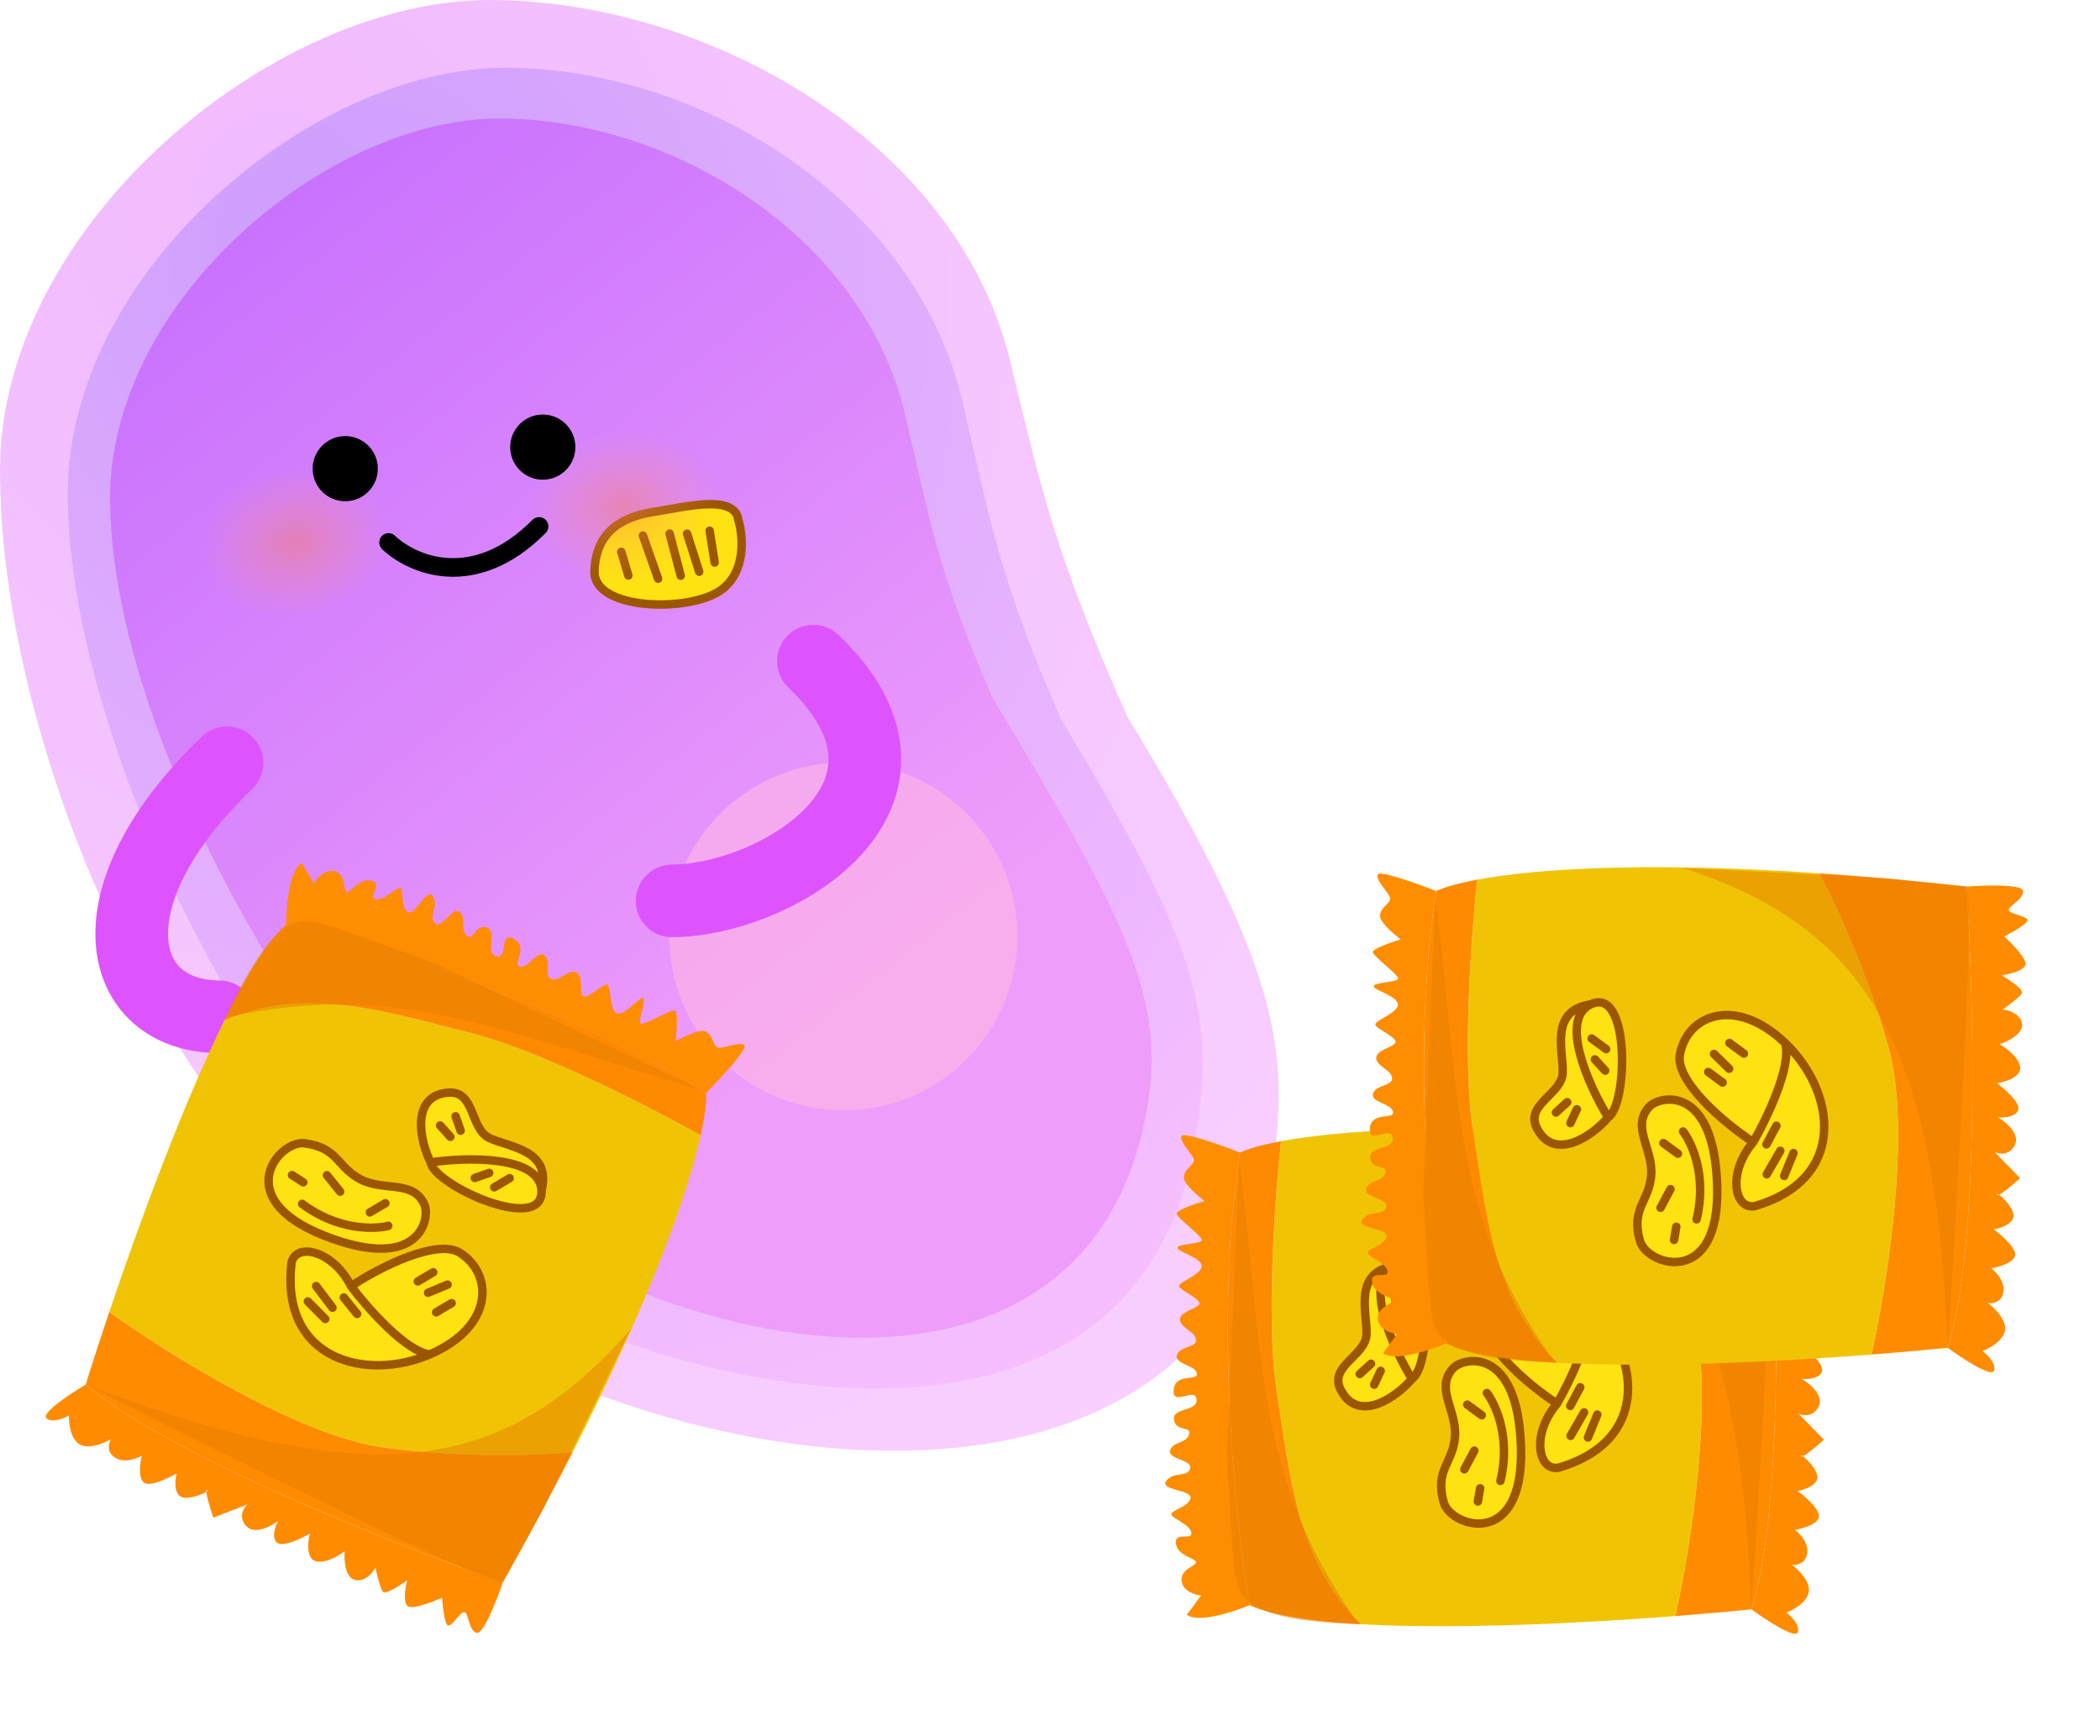 <svg width="289" height="239" viewBox="0 0 289 239" fill="none" xmlns="http://www.w3.org/2000/svg">
<g clip-path="url(#clip0_2249_67)">
<path d="M139.037 49.749C143.293 67.37 145.23 76.309 155.145 98.654C176.089 132.949 177.007 144.187 175.491 158.521C169.569 214.536 93.839 205.629 54.809 177.584C20.865 153.194 -7.37607e-05 100.591 0 64.713C6.90057e-05 31.148 37.418 -7.7287e-05 67.375 0C97.169 7.68674e-05 131.689 19.331 139.037 49.749Z" fill="url(#paint0_radial_2249_67)" fill-opacity="0.5"/>
<path opacity="0.8" d="M132.363 54.933C136.169 70.896 137.12 78.688 145.985 98.931C164.713 129.999 167.106 138.987 164.713 155.655C156.799 210.766 83.068 190.151 58.33 170.197C33.592 150.243 9.322 100.449 9.322 67.947C9.322 37.54 42.78 9.323 69.567 9.323C96.208 9.323 125.794 27.377 132.363 54.933Z" fill="url(#paint1_radial_2249_67)"/>
<path d="M124.547 56.959C127.931 71.184 128.777 78.128 136.659 96.167C153.309 123.852 160.244 136.096 158.117 150.948C151.08 200.06 88.748 187.359 58.723 159.674C37.928 140.5 15.149 97.519 15.149 68.556C15.149 41.46 44.897 16.315 68.713 16.315C92.4 16.315 118.706 32.403 124.547 56.959Z" fill="url(#paint2_linear_2249_67)"/>
<path d="M31.238 105C12.085 123.333 15.828 139.866 30.205 139.957" stroke="#DD54FF" stroke-width="10" stroke-linecap="round"/>
<path d="M99.181 81.249C102.697 78.778 102.278 73.821 101.629 71.651C101.201 67.934 94.288 69.779 89.904 70.465C85.52 71.151 81.977 73.254 81.811 78.624C81.644 83.993 94.786 84.338 99.181 81.249Z" fill="#FFE212"/>
<path d="M88.476 73.709L90.568 79.654M92.151 73.443L93.679 79.245M94.554 73.455L96.225 78.692M97.665 73.045L98.351 77.43M85.498 75.956L86.472 79.211M101.629 71.651C102.278 73.821 102.697 78.778 99.181 81.249C94.786 84.338 81.644 83.993 81.811 78.624C81.977 73.254 85.52 71.151 89.904 70.465C94.288 69.779 101.201 67.934 101.629 71.651Z" stroke="#9D5600" stroke-width="1.165" stroke-linecap="round"/>
<ellipse cx="16.558" cy="13.089" rx="16.558" ry="13.089" transform="matrix(0.995 -0.099 0.099 0.995 22.971 63.284)" fill="url(#paint3_radial_2249_67)"/>
<ellipse cx="16.558" cy="13.089" rx="16.558" ry="13.089" transform="matrix(0.995 -0.099 0.099 0.995 67.971 58.284)" fill="url(#paint4_radial_2249_67)"/>
<circle cx="4.484" cy="4.484" r="4.484" transform="matrix(-1 0.013 0.013 1 79.124 57)" fill="black"/>
<circle cx="4.484" cy="4.484" r="4.484" transform="matrix(-1 0.013 0.013 1 51.938 59.966)" fill="black"/>
<path d="M53.477 74.664C56.639 77.693 65.208 81.493 74.187 72.46" stroke="black" stroke-width="2.564" stroke-linecap="round"/>
<circle cx="23.943" cy="23.943" r="23.943" transform="matrix(-1 0.013 0.013 1 139.705 104.644)" fill="#FFB8E4" fill-opacity="0.6"/>
<path d="M96.426 156.234C89.906 152.567 74.496 144.628 65.01 142.21C53.153 139.187 42.07 135.633 30.922 140.37C25.247 151.864 19.276 167.995 15.035 180.58C22.798 186.168 41.234 197.724 52.872 199.248C64.51 200.772 75.019 200.285 78.819 199.85C89.816 178.222 94.706 164.008 96.426 156.234Z" fill="#F0C405"/>
<path d="M11.787 190.576C22.823 200.125 54.646 212.729 69.179 217.838C72.821 211.35 76.018 205.36 78.819 199.85C75.019 200.285 64.51 200.772 52.872 199.248C41.234 197.724 22.798 186.168 15.035 180.58C13.785 184.29 12.685 187.692 11.787 190.576Z" fill="#FF8B00"/>
<path d="M97.194 150.416C77.692 138.227 50.512 129.894 39.359 127.251C36.828 129.53 33.916 134.304 30.922 140.37C42.07 135.633 53.153 139.187 65.01 142.21C74.496 144.628 89.906 152.567 96.426 156.234C97.025 153.528 97.239 151.603 97.194 150.416Z" fill="#FD8A00"/>
<path d="M39.359 127.251C50.512 129.894 77.692 138.227 97.194 150.416C99.087 148.493 102.79 144.507 102.453 143.94C102.032 143.231 99.45 144.377 98.777 144.205C98.105 144.034 98.08 142.223 96.951 141.935C96.047 141.705 93.932 142.769 92.987 143.33C93.135 141.965 93.317 139.205 92.866 139.09C92.301 138.946 88.758 141.049 88.194 140.905C87.629 140.761 89.057 137.517 88.493 137.373C87.928 137.23 86.079 139.765 84.95 139.477C83.82 139.189 84.12 135.657 83.555 135.513C82.99 135.369 80.577 137.76 80.156 137.052C79.736 136.343 80.311 134.085 79.182 133.797C78.053 133.509 77.056 135.059 75.927 134.771C74.798 134.483 75.938 132.368 74.953 131.516C73.968 130.663 72.683 133.342 71.554 133.054C70.425 132.767 72.838 130.375 70.724 129.235C68.609 128.094 70.004 132.058 68.31 131.626C66.617 131.194 68.609 128.094 66.916 127.662C65.222 127.231 65.21 129.633 64.225 128.78C63.24 127.928 64.237 126.378 63.251 125.525C62.266 124.673 60.837 127.917 59.852 127.064C58.867 126.212 60.428 124.806 59.587 123.388C58.745 121.971 57.029 126.344 56.044 125.492C55.059 124.639 55.635 122.381 55.07 122.237C54.505 122.093 52.8 124.063 51.671 123.775C50.542 123.487 52.811 121.661 51.117 121.229C49.424 120.797 48.283 122.911 47.719 122.768C47.154 122.624 47.73 120.365 46.036 119.933C44.681 119.588 43.582 120.911 43.202 121.616L41.519 118.781C39.818 119.791 39.371 124.848 39.359 127.251Z" fill="#FF8D00"/>
<path d="M69.179 217.838C54.646 212.729 22.823 200.125 11.787 190.576C9.662 191.838 5.607 194.532 6.395 195.214C7.184 195.896 8.798 195.226 9.507 194.805C9.455 195.794 9.661 197.971 10.901 198.769C12.141 199.566 14.341 198.643 15.285 198.083C14.953 198.599 14.599 199.832 15.839 200.629C17.079 201.426 18.806 200.784 19.515 200.363C19.274 201.305 18.992 203.357 19.78 204.039C20.568 204.721 23.127 203.49 24.308 202.788C24.116 203.541 23.929 205.217 24.718 205.899C25.487 206.566 27.73 205.772 28.405 205.324C28.403 205.143 28.442 205.045 28.537 205.069C28.661 205.101 28.595 205.199 28.405 205.324C28.415 206.002 29.001 207.847 29.367 208.889L34.039 207.074C33.519 207.542 32.759 208.792 33.884 210.041C35.009 211.29 37.276 210.104 38.268 209.355C37.888 210.06 37.325 211.64 38.113 212.322C38.901 213.004 41.46 211.772 42.641 211.071C42.353 212.2 42.116 214.545 43.471 214.891C44.827 215.236 46.678 214.105 47.435 213.496C47.335 214.673 47.475 217.114 48.83 217.46C50.185 217.805 51.284 216.482 51.664 215.777C51.849 216.626 52.302 218.465 52.638 219.032C52.975 219.599 55.044 218.242 56.037 217.493C55.749 218.623 55.399 220.939 56.303 221.169C57.206 221.399 59.698 220.431 60.831 219.918C60.919 221.144 61.209 223.623 61.661 223.738C62.225 223.882 63.366 221.767 63.931 221.911C64.495 222.055 64.484 224.458 65.613 224.746C66.516 224.976 68.367 220.236 69.179 217.838Z" fill="#FF8B00"/>
<path d="M69.178 217.838C67.593 218.396 30.257 199.896 11.787 190.576C50.159 205.171 68.9 203.521 86.831 182.899L74.644 207.952L69.178 217.838Z" fill="#E77E00" fill-opacity="0.5"/>
<path d="M46.591 127.82C41.926 126.63 38.688 123.557 31.048 140.064C54.787 134.838 68.351 141.767 96.42 149.989L59.387 132.384L46.591 127.82Z" fill="#E77E00" fill-opacity="0.5"/>
<path d="M74.519 163.877C74.773 169.955 59.683 163.101 59.274 159.99C57.92 157.44 56.299 150.783 61.721 150.391C65.397 150.126 64.666 155.351 67.345 156.636C70.024 157.92 75.958 158.231 74.519 163.877Z" fill="#FFE212"/>
<path d="M58.399 165.78C56.86 162.381 52.904 164.001 49.653 162.347C46.376 160.681 46.564 157.952 41.903 157.365C38.387 156.922 31.551 164.948 44.67 170.097C57.789 175.246 59.265 167.694 58.399 165.78Z" fill="#FFE212"/>
<path d="M48.312 177.039C52.423 174.279 60.251 170.476 63.314 172.445C67.963 175.435 67.93 182.642 59.15 186.417C50.37 190.191 38.513 187.168 40.13 173.75C40.85 170.927 45.932 172.222 48.312 177.039Z" fill="#FFE212"/>
<path d="M59.274 159.99C64.271 159.26 74.315 159.015 74.519 163.877M59.274 159.99C59.683 163.101 74.773 169.955 74.519 163.877M59.274 159.99C57.92 157.44 56.299 150.783 61.721 150.391C65.397 150.126 64.666 155.351 67.345 156.636C70.024 157.92 75.958 158.231 74.519 163.877M60.569 154.908L61.975 156.469M62.695 153.646L63.392 155.628M67.322 161.441L65.341 162.138M70.145 162.161L68.02 163.423M44.992 161.76L46.818 164.03M53.029 165.614L50.903 166.875M53.438 168.725C51.505 169.234 46.426 169.342 41.581 165.701M40.187 161.738L41.737 162.734M48.312 177.039C52.423 174.279 60.251 170.476 63.314 172.445C67.963 175.435 67.93 182.642 59.15 186.417M48.312 177.039C45.932 172.222 40.85 170.927 40.13 173.75C38.513 187.168 50.37 190.191 59.15 186.417M48.312 177.039C50.559 180.017 55.873 186.062 59.15 186.417M59.627 175.113L57.501 176.375M61.597 176.818L58.907 177.936M62.151 179.365L60.025 180.627M47.315 178.589L49.142 180.858M43.507 177.016L45.754 179.994M42.367 179.131L44.758 181.544M49.653 162.347C52.904 164.001 56.86 162.381 58.399 165.78C59.265 167.694 57.789 175.246 44.67 170.097C31.551 164.948 38.387 156.922 41.903 157.365C46.564 157.952 46.376 160.681 49.653 162.347Z" stroke="#9D5600" stroke-width="1.165" stroke-linecap="round"/>
<path d="M176.299 157.076C175.478 164.511 174.207 181.799 175.695 191.474C177.556 203.568 178.625 215.158 187.349 223.562C200.147 224.283 217.329 223.462 230.569 222.437C232.671 213.105 236.086 191.617 232.932 180.311C229.778 169.006 225.215 159.526 223.327 156.2C199.12 154.549 184.126 155.615 176.299 157.076Z" fill="#F0C405"/>
<path d="M241.038 221.511C245.504 207.618 244.642 173.401 243.653 158.028C236.258 157.217 229.494 156.62 223.327 156.2C225.215 159.526 229.778 169.006 232.932 180.311C236.086 191.617 232.671 213.105 230.569 222.437C234.473 222.134 238.033 221.814 241.038 221.511Z" fill="#FF8B00"/>
<path d="M170.645 158.647C167.066 181.365 170.039 209.637 171.973 220.934C175.062 222.371 180.595 223.181 187.349 223.562C178.625 215.158 177.556 203.568 175.695 191.474C174.207 181.799 175.478 164.511 176.299 157.076C173.575 157.584 171.72 158.141 170.645 158.647Z" fill="#FD8A00"/>
<path d="M171.973 220.934C170.039 209.637 167.066 181.365 170.645 158.647C168.135 157.658 163.017 155.812 162.627 156.343C162.14 157.008 164.205 158.936 164.31 159.622C164.416 160.307 162.76 161.039 162.937 162.191C163.079 163.113 164.886 164.643 165.772 165.292C164.458 165.691 161.847 166.604 161.918 167.064C162.007 167.64 165.329 170.077 165.418 170.653C165.506 171.229 161.962 171.184 162.051 171.76C162.139 172.336 165.196 173.045 165.373 174.197C165.551 175.349 162.184 176.456 162.272 177.032C162.361 177.608 165.506 178.893 165.019 179.557C164.532 180.222 162.228 180.576 162.405 181.728C162.582 182.88 164.399 183.19 164.576 184.342C164.753 185.493 162.361 185.272 161.962 186.512C161.563 187.753 164.531 187.886 164.709 189.038C164.886 190.189 161.74 188.905 161.519 191.297C161.297 193.689 164.398 190.854 164.664 192.582C164.93 194.309 161.297 193.689 161.563 195.417C161.829 197.145 164.044 196.214 163.645 197.455C163.247 198.695 161.43 198.385 161.032 199.625C160.633 200.866 164.177 200.91 163.778 202.151C163.379 203.391 161.474 202.505 160.5 203.834C159.525 205.163 164.221 205.03 163.822 206.27C163.424 207.511 161.12 207.865 161.209 208.441C161.297 209.017 163.778 209.815 163.955 210.966C164.132 212.118 161.563 210.745 161.829 212.473C162.095 214.2 164.487 214.422 164.575 214.998C164.664 215.574 162.36 215.928 162.626 217.656C162.839 219.038 164.487 219.531 165.284 219.605L163.335 222.263C164.93 223.433 169.758 221.864 171.973 220.934Z" fill="#FF8D00"/>
<path d="M243.653 158.028C244.642 173.401 245.504 207.618 241.038 221.511C243.032 222.973 247.099 225.649 247.418 224.657C247.737 223.664 246.487 222.442 245.823 221.954C246.753 221.615 248.676 220.572 248.924 219.119C249.172 217.666 247.462 216.003 246.576 215.353C247.182 215.457 248.454 215.3 248.703 213.847C248.951 212.394 247.684 211.056 247.019 210.569C247.979 210.421 249.979 209.878 250.297 208.886C250.616 207.893 248.481 206.021 247.374 205.209C248.142 205.09 249.757 204.606 250.076 203.614C250.388 202.645 248.779 200.891 248.103 200.445C247.937 200.519 247.832 200.521 247.817 200.424C247.797 200.298 247.914 200.32 248.103 200.445C248.723 200.171 250.191 198.91 251.006 198.165L247.507 194.576C248.142 194.872 249.589 195.081 250.298 193.557C251.007 192.034 249.028 190.412 247.95 189.792C248.747 189.866 250.422 189.765 250.741 188.773C251.06 187.781 248.924 185.908 247.817 185.096C248.969 184.919 251.219 184.219 251.007 182.837C250.794 181.454 249.028 180.193 248.171 179.736C249.294 179.366 251.485 178.283 251.273 176.9C251.06 175.518 249.412 175.025 248.615 174.951C249.323 174.449 250.838 173.312 251.228 172.78C251.618 172.249 249.56 170.875 248.482 170.255C249.634 170.078 251.902 169.493 251.76 168.572C251.618 167.65 249.752 165.737 248.836 164.895C249.929 164.334 252.097 163.096 252.026 162.636C251.937 162.06 249.545 161.838 249.456 161.262C249.368 160.686 251.583 159.756 251.406 158.604C251.264 157.683 246.178 157.836 243.653 158.028Z" fill="#FF8B00"/>
<path d="M243.654 158.028C244.788 159.269 242.383 200.867 241.039 221.511C239.445 180.489 230.589 163.89 204.593 155.464L232.417 156.869L243.654 158.028Z" fill="#E77E00" fill-opacity="0.5"/>
<path d="M169.666 214.057C170.398 218.815 168.838 222.999 187.018 223.565C172.915 203.768 173.98 188.574 170.555 159.526L168.855 200.496L169.666 214.057Z" fill="#E77E00" fill-opacity="0.5"/>
<path d="M191.91 174.242C197.403 171.628 197.004 188.197 194.302 189.791C192.485 192.036 186.995 196.133 184.511 191.297C182.828 188.019 187.922 186.646 188.055 183.678C188.188 180.71 186.151 175.128 191.91 174.242Z" fill="#FFE212"/>
<path d="M199.972 188.33C197.447 191.076 200.486 194.082 200.238 197.721C199.987 201.389 197.403 202.284 198.687 206.803C199.656 210.212 209.718 213.36 209.319 199.272C208.921 185.184 201.394 186.783 199.972 188.33Z" fill="#FFE212"/>
<path d="M214.281 193.203C210.132 190.5 203.568 184.786 204.181 181.197C205.111 175.748 211.756 172.957 218.667 179.558C225.578 186.159 227.439 198.253 214.458 202.019C211.579 202.462 210.781 197.279 214.281 193.203Z" fill="#FFE212"/>
<path d="M194.302 189.791C191.673 185.479 187.515 176.333 191.91 174.242M194.302 189.791C197.004 188.197 197.403 171.628 191.91 174.242M194.302 189.791C192.485 192.036 186.995 196.133 184.511 191.297C182.828 188.019 187.922 186.646 188.055 183.678C188.188 180.71 186.151 175.128 191.91 174.242M189.118 190.589L190.005 188.684M187.125 189.127L188.676 187.709M192.485 181.817L193.903 183.368M192.042 178.938L194.036 180.4M201.523 202.24L202.896 199.671M201.921 193.336L203.915 194.798M204.624 191.741C205.849 193.321 207.937 197.952 206.484 203.835M203.383 206.67L203.693 204.854M214.281 193.203C210.132 190.5 203.568 184.786 204.181 181.197C205.111 175.748 211.756 172.957 218.667 179.558M214.281 193.203C210.781 197.279 211.579 202.462 214.458 202.019C227.439 198.253 225.578 186.159 218.667 179.558M214.281 193.203C216.142 189.969 219.624 182.713 218.667 179.558M208.079 183.545L210.073 185.007M208.877 181.064L210.959 183.102M211.003 179.558L212.997 181.02M216.098 193.513L217.471 190.944M216.142 197.633L218.003 194.399M218.534 197.855L219.819 194.709M200.238 197.721C200.486 194.082 197.447 191.076 199.972 188.33C201.394 186.783 208.921 185.184 209.319 199.272C209.718 213.36 199.656 210.212 198.687 206.803C197.403 202.284 199.987 201.389 200.238 197.721Z" stroke="#9D5600" stroke-width="1.165" stroke-linecap="round"/>
<path d="M203.299 121.076C202.478 128.511 201.207 145.799 202.695 155.474C204.556 167.568 205.625 179.158 214.349 187.562C227.147 188.283 244.329 187.462 257.569 186.437C259.671 177.105 263.086 155.617 259.932 144.311C256.778 133.006 252.215 123.526 250.327 120.2C226.12 118.549 211.126 119.615 203.299 121.076Z" fill="#F0C405"/>
<path d="M268.038 185.511C272.504 171.618 271.642 137.401 270.653 122.028C263.258 121.217 256.494 120.62 250.327 120.2C252.215 123.526 256.778 133.006 259.932 144.311C263.086 155.617 259.671 177.105 257.569 186.437C261.473 186.134 265.033 185.814 268.038 185.511Z" fill="#FF8B00"/>
<path d="M197.645 122.647C194.066 145.365 197.039 173.637 198.973 184.934C202.062 186.371 207.595 187.181 214.349 187.562C205.625 179.158 204.556 167.568 202.695 155.474C201.207 145.799 202.478 128.511 203.299 121.076C200.575 121.584 198.72 122.141 197.645 122.647Z" fill="#FD8A00"/>
<path d="M198.973 184.934C197.039 173.637 194.066 145.365 197.645 122.647C195.135 121.658 190.017 119.812 189.627 120.343C189.14 121.008 191.205 122.936 191.31 123.622C191.416 124.307 189.76 125.039 189.937 126.191C190.079 127.113 191.886 128.643 192.772 129.292C191.458 129.691 188.847 130.604 188.918 131.064C189.007 131.64 192.329 134.077 192.418 134.653C192.506 135.229 188.962 135.184 189.051 135.76C189.139 136.336 192.196 137.045 192.373 138.197C192.551 139.349 189.184 140.456 189.272 141.032C189.361 141.608 192.506 142.893 192.019 143.557C191.532 144.222 189.228 144.576 189.405 145.728C189.582 146.88 191.399 147.19 191.576 148.342C191.753 149.493 189.361 149.272 188.962 150.512C188.563 151.753 191.531 151.886 191.709 153.038C191.886 154.189 188.74 152.905 188.519 155.297C188.297 157.689 191.398 154.854 191.664 156.582C191.93 158.309 188.297 157.689 188.563 159.417C188.829 161.145 191.044 160.214 190.645 161.455C190.247 162.695 188.43 162.385 188.032 163.625C187.633 164.866 191.177 164.91 190.778 166.151C190.379 167.391 188.474 166.505 187.5 167.834C186.525 169.163 191.221 169.03 190.822 170.27C190.424 171.511 188.12 171.865 188.209 172.441C188.297 173.017 190.778 173.815 190.955 174.966C191.132 176.118 188.563 174.745 188.829 176.473C189.095 178.2 191.487 178.422 191.575 178.998C191.664 179.574 189.36 179.928 189.626 181.656C189.839 183.038 191.487 183.531 192.284 183.605L190.335 186.263C191.93 187.433 196.758 185.864 198.973 184.934Z" fill="#FF8D00"/>
<path d="M270.653 122.028C271.642 137.401 272.504 171.618 268.038 185.511C270.032 186.973 274.099 189.649 274.418 188.657C274.737 187.664 273.487 186.442 272.823 185.954C273.753 185.615 275.676 184.572 275.924 183.119C276.172 181.666 274.462 180.003 273.576 179.353C274.182 179.457 275.454 179.3 275.703 177.847C275.951 176.394 274.684 175.056 274.019 174.569C274.979 174.421 276.979 173.878 277.297 172.886C277.616 171.893 275.481 170.021 274.374 169.209C275.142 169.09 276.757 168.606 277.076 167.614C277.388 166.645 275.779 164.891 275.103 164.445C274.937 164.519 274.832 164.521 274.817 164.424C274.797 164.298 274.914 164.32 275.103 164.445C275.723 164.171 277.191 162.91 278.006 162.165L274.507 158.576C275.142 158.872 276.589 159.081 277.298 157.557C278.007 156.034 276.028 154.412 274.95 153.792C275.747 153.866 277.422 153.765 277.741 152.773C278.06 151.781 275.924 149.908 274.817 149.096C275.969 148.919 278.219 148.219 278.007 146.837C277.794 145.454 276.028 144.193 275.171 143.736C276.294 143.366 278.485 142.283 278.273 140.9C278.06 139.518 276.412 139.025 275.615 138.951C276.323 138.449 277.838 137.312 278.228 136.78C278.618 136.249 276.56 134.875 275.482 134.255C276.634 134.078 278.902 133.493 278.76 132.572C278.618 131.65 276.752 129.737 275.836 128.895C276.929 128.334 279.097 127.096 279.026 126.636C278.937 126.06 276.545 125.838 276.456 125.262C276.368 124.686 278.583 123.756 278.406 122.604C278.264 121.683 273.178 121.836 270.653 122.028Z" fill="#FF8B00"/>
<path d="M270.654 122.028C271.788 123.269 269.383 164.867 268.039 185.511C266.445 144.489 257.589 127.89 231.593 119.464L259.417 120.869L270.654 122.028Z" fill="#E77E00" fill-opacity="0.5"/>
<path d="M196.666 178.057C197.398 182.815 195.838 186.999 214.018 187.565C199.915 167.768 200.98 152.574 197.555 123.526L195.855 164.496L196.666 178.057Z" fill="#E77E00" fill-opacity="0.5"/>
<path d="M218.91 138.242C224.403 135.628 224.004 152.197 221.302 153.791C219.485 156.036 213.995 160.133 211.511 155.297C209.828 152.019 214.922 150.646 215.055 147.678C215.188 144.71 213.151 139.128 218.91 138.242Z" fill="#FFE212"/>
<path d="M226.972 152.33C224.447 155.076 227.486 158.082 227.238 161.721C226.987 165.389 224.403 166.284 225.687 170.803C226.656 174.212 236.718 177.36 236.319 163.272C235.921 149.184 228.394 150.783 226.972 152.33Z" fill="#FFE212"/>
<path d="M241.281 157.203C237.132 154.5 230.568 148.786 231.181 145.197C232.111 139.748 238.756 136.957 245.667 143.558C252.578 150.159 254.439 162.253 241.458 166.019C238.579 166.462 237.781 161.279 241.281 157.203Z" fill="#FFE212"/>
<path d="M221.302 153.791C218.673 149.479 214.515 140.333 218.91 138.242M221.302 153.791C224.004 152.197 224.403 135.628 218.91 138.242M221.302 153.791C219.485 156.036 213.995 160.133 211.511 155.297C209.828 152.019 214.922 150.646 215.055 147.678C215.188 144.71 213.151 139.128 218.91 138.242M216.118 154.589L217.005 152.684M214.125 153.127L215.676 151.709M219.485 145.817L220.903 147.368M219.042 142.938L221.036 144.4M228.523 166.24L229.896 163.671M228.921 157.336L230.915 158.798M231.624 155.741C232.849 157.321 234.937 161.952 233.484 167.835M230.383 170.67L230.693 168.854M241.281 157.203C237.132 154.5 230.568 148.786 231.181 145.197C232.111 139.748 238.756 136.957 245.667 143.558M241.281 157.203C237.781 161.279 238.579 166.462 241.458 166.019C254.439 162.253 252.578 150.159 245.667 143.558M241.281 157.203C243.142 153.969 246.624 146.713 245.667 143.558M235.079 147.545L237.073 149.007M235.877 145.064L237.959 147.102M238.003 143.558L239.997 145.02M243.098 157.513L244.471 154.944M243.142 161.633L245.003 158.399M245.534 161.855L246.819 158.709M227.238 161.721C227.486 158.082 224.447 155.076 226.972 152.33C228.394 150.783 235.921 149.184 236.319 163.272C236.718 177.36 226.656 174.212 225.687 170.803C224.403 166.284 226.987 165.389 227.238 161.721Z" stroke="#9D5600" stroke-width="1.165" stroke-linecap="round"/>
<path d="M111.938 91C131.091 109.332 106.877 123.909 92.5 124" stroke="#DD54FF" stroke-width="10" stroke-linecap="round"/>
</g>
<defs>
<radialGradient id="paint0_radial_2249_67" cx="0" cy="0" r="1" gradientUnits="userSpaceOnUse" gradientTransform="translate(39.471 29.5) rotate(58.633) scale(194.999 172.428)">
<stop stop-color="#E3C0FF"/>
<stop offset="0" stop-color="#E476FF"/>
<stop offset="1" stop-color="#F29FFF"/>
</radialGradient>
<radialGradient id="paint1_radial_2249_67" cx="0" cy="0" r="1" gradientUnits="userSpaceOnUse" gradientTransform="translate(50.971 38) rotate(62.121) scale(169.346 149.642)">
<stop stop-color="#C295FC"/>
<stop offset="1" stop-color="#F5BAFF"/>
</radialGradient>
<linearGradient id="paint2_linear_2249_67" x1="-24.011" y1="-2.821" x2="134.313" y2="197.952" gradientUnits="userSpaceOnUse">
<stop stop-color="#B85EFF"/>
<stop offset="0.776" stop-color="#EE9DFB"/>
</linearGradient>
<radialGradient id="paint3_radial_2249_67" cx="0" cy="0" r="1" gradientUnits="userSpaceOnUse" gradientTransform="translate(16.558 13.089) rotate(85.179) scale(10.37 13.084)">
<stop stop-color="#FC804C" stop-opacity="0.41"/>
<stop offset="1" stop-color="#FFA57E" stop-opacity="0"/>
</radialGradient>
<radialGradient id="paint4_radial_2249_67" cx="0" cy="0" r="1" gradientUnits="userSpaceOnUse" gradientTransform="translate(16.558 13.089) rotate(85.179) scale(10.37 13.084)">
<stop stop-color="#FC804C" stop-opacity="0.41"/>
<stop offset="1" stop-color="#FFA57E" stop-opacity="0"/>
</radialGradient>
<clipPath id="clip0_2249_67">
<rect width="288.264" height="238.077" fill="white"/>
</clipPath>
</defs>
</svg>
